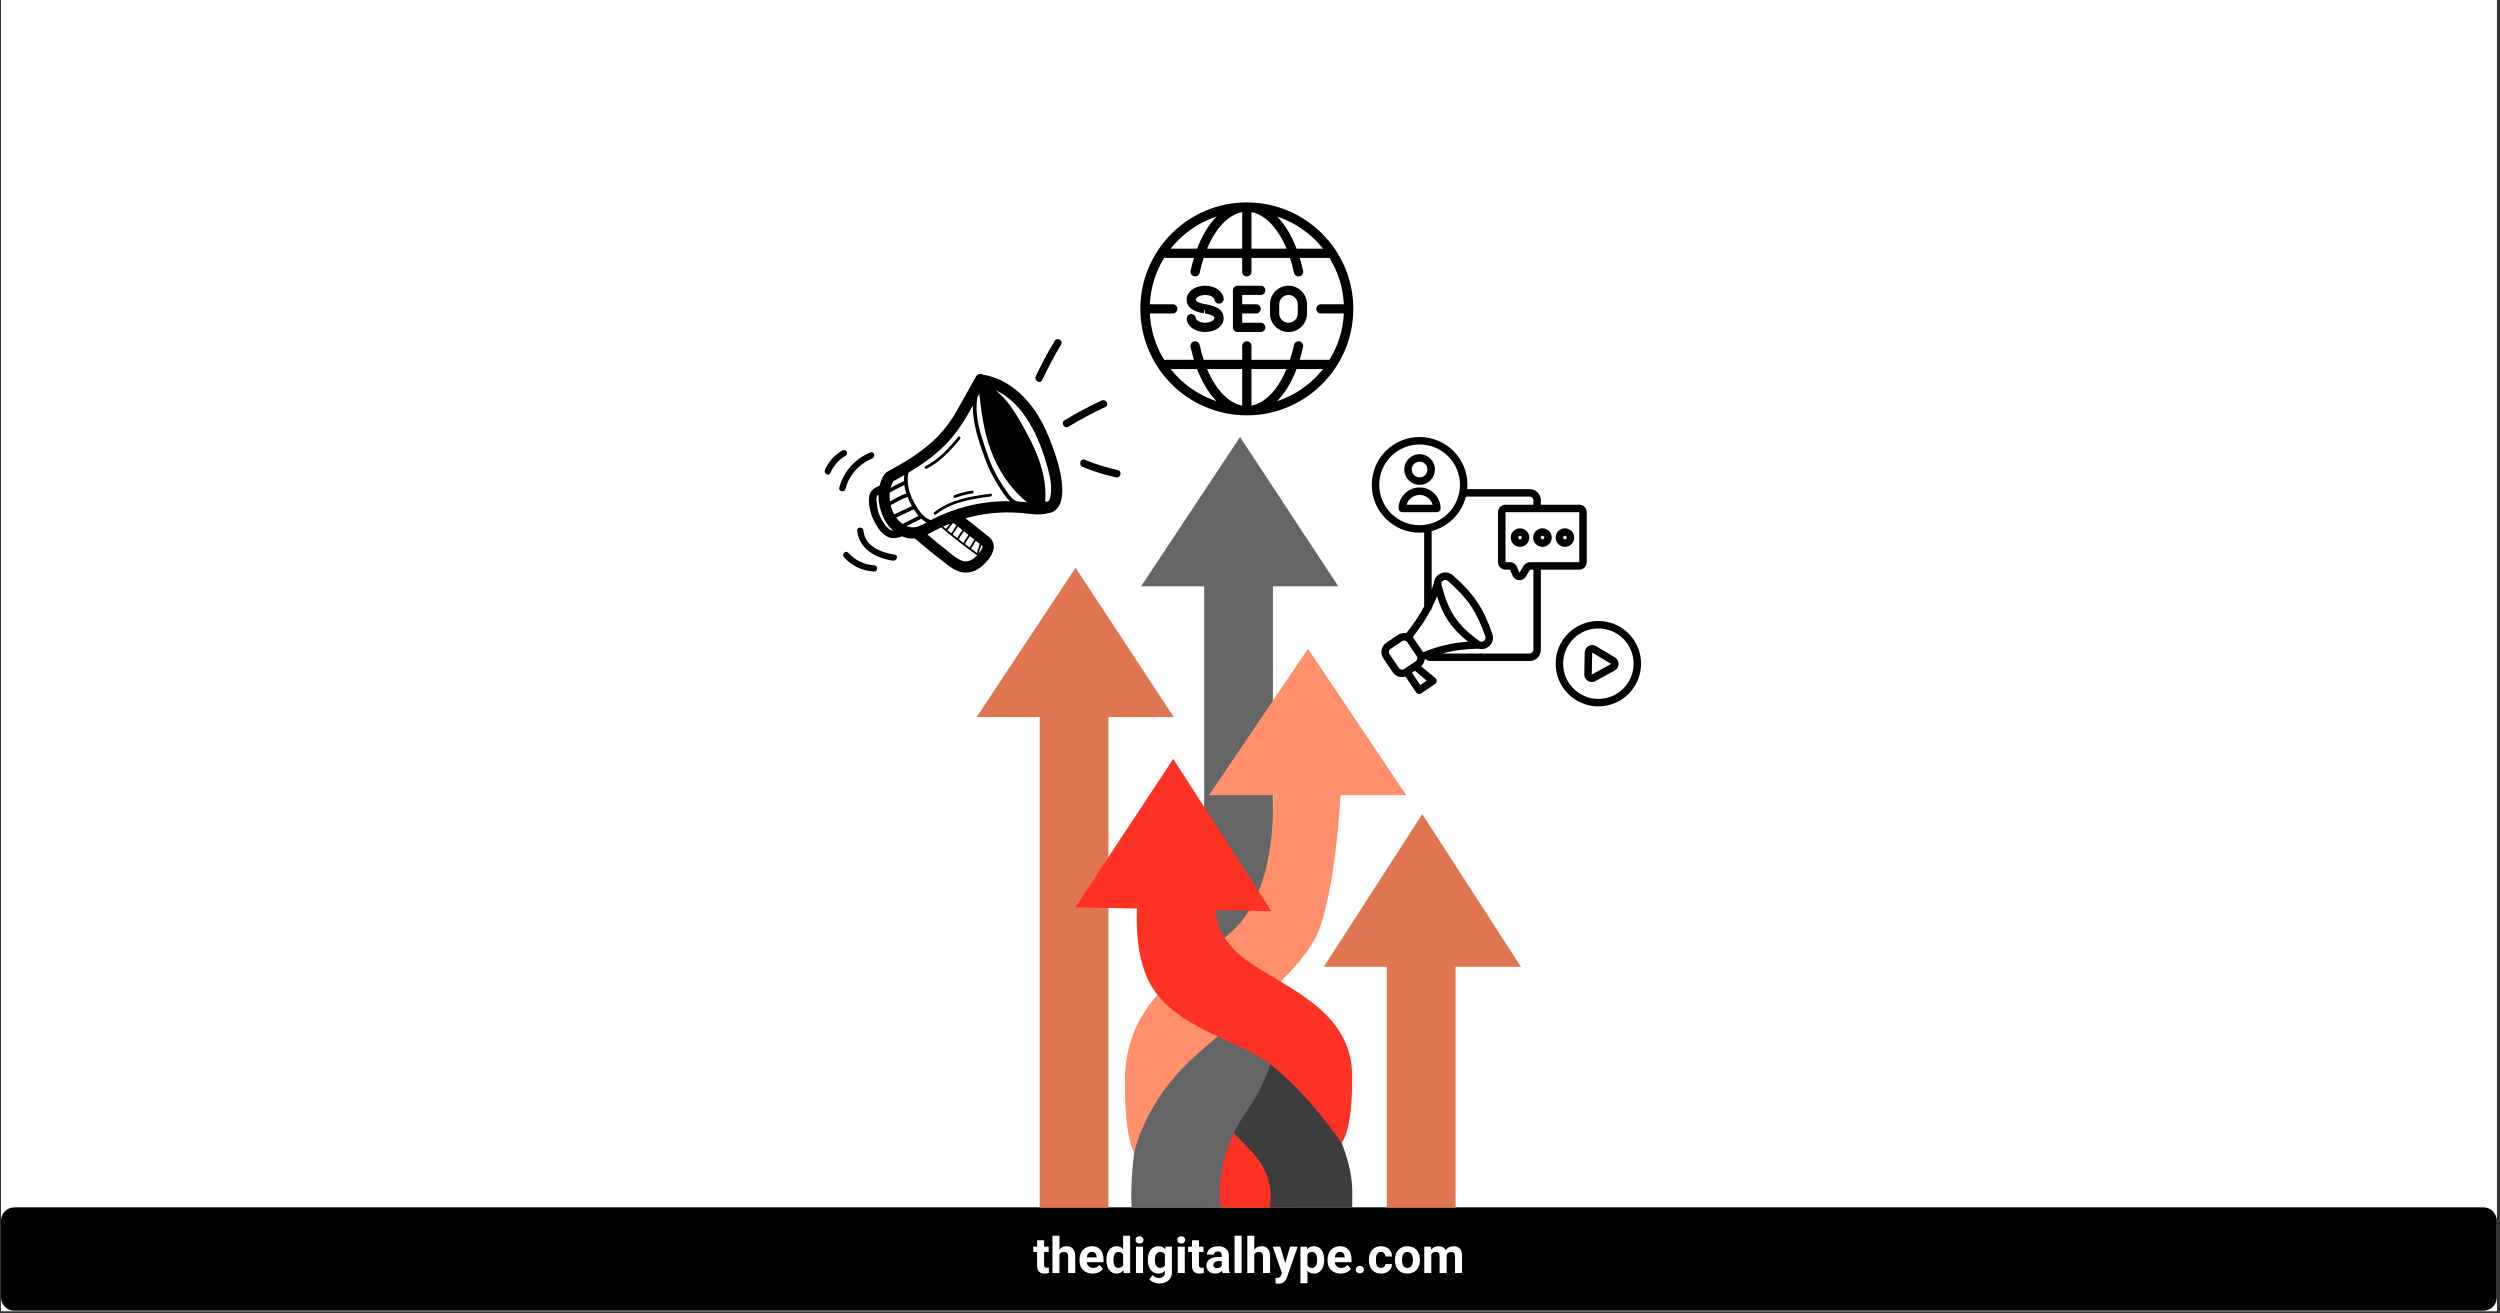 <svg xmlns="http://www.w3.org/2000/svg" xmlns:xlink="http://www.w3.org/1999/xlink" width="750" viewBox="0 0 562.5 295.5" height="394" preserveAspectRatio="xMidYMid meet"><rect x="0" y="0" width="562.5" height="295.5" fill="#333333" stroke="none"/><defs><g></g><clipPath id="5236ba2ef4"><path d="M 0.227 0 L 561.773 0 L 561.773 295 L 0.227 295 Z M 0.227 0 " clip-rule="nonzero"></path></clipPath><clipPath id="7c39f74ebc"><path d="M 0.227 271.656 L 561.773 271.656 L 561.773 294.906 L 0.227 294.906 Z M 0.227 271.656 " clip-rule="nonzero"></path></clipPath><clipPath id="6e563d38fe"><path d="M 3.219 271.656 L 558.781 271.656 C 560.434 271.656 561.773 272.996 561.773 274.648 L 561.773 291.914 C 561.773 293.566 560.434 294.906 558.781 294.906 L 3.219 294.906 C 1.566 294.906 0.227 293.566 0.227 291.914 L 0.227 274.648 C 0.227 272.996 1.566 271.656 3.219 271.656 Z M 3.219 271.656 " clip-rule="nonzero"></path></clipPath><clipPath id="4c235b08b8"><path d="M 256 98.305 L 302 98.305 L 302 132 L 256 132 Z M 256 98.305 " clip-rule="nonzero"></path></clipPath><clipPath id="398219b940"><path d="M 297 183 L 342.547 183 L 342.547 218 L 297 218 Z M 297 183 " clip-rule="nonzero"></path></clipPath><clipPath id="60ffca008c"><path d="M 219.754 127 L 265 127 L 265 162 L 219.754 162 Z M 219.754 127 " clip-rule="nonzero"></path></clipPath><clipPath id="0bf0b63860"><path d="M 195 84 L 240 84 L 240 128.938 L 195 128.938 Z M 195 84 " clip-rule="nonzero"></path></clipPath><clipPath id="caff208485"><path d="M 243 103 L 252.609 103 L 252.609 108 L 243 108 Z M 243 103 " clip-rule="nonzero"></path></clipPath><clipPath id="5a9d49a1d5"><path d="M 189 124 L 198 124 L 198 128.938 L 189 128.938 Z M 189 124 " clip-rule="nonzero"></path></clipPath><clipPath id="f185b51b85"><path d="M 185.223 101 L 191 101 L 191 107 L 185.223 107 Z M 185.223 101 " clip-rule="nonzero"></path></clipPath><clipPath id="6fdfa5a137"><path d="M 308.578 98.305 L 358 98.305 L 358 157 L 308.578 157 Z M 308.578 98.305 " clip-rule="nonzero"></path></clipPath><clipPath id="c8afaee8cd"><path d="M 350 139 L 369.227 139 L 369.227 158.953 L 350 158.953 Z M 350 139 " clip-rule="nonzero"></path></clipPath><clipPath id="e063a2f885"><path d="M 256.578 45.535 L 304.496 45.535 L 304.496 93.453 L 256.578 93.453 Z M 256.578 45.535 " clip-rule="nonzero"></path></clipPath></defs><g clip-path="url(#5236ba2ef4)"><path fill="#ffffff" d="M 0.227 0 L 561.773 0 L 561.773 295 L 0.227 295 Z M 0.227 0 " fill-opacity="1" fill-rule="nonzero"></path><path fill="#ffffff" d="M 0.227 0 L 561.773 0 L 561.773 295 L 0.227 295 Z M 0.227 0 " fill-opacity="1" fill-rule="nonzero"></path></g><g clip-path="url(#7c39f74ebc)"><g clip-path="url(#6e563d38fe)"><path fill="#000000" d="M 0.227 271.656 L 561.816 271.656 L 561.816 294.906 L 0.227 294.906 Z M 0.227 271.656 " fill-opacity="1" fill-rule="nonzero"></path></g></g><g clip-path="url(#4c235b08b8)"><path fill="#656565" d="M 279.008 98.324 L 256.75 131.922 L 301.121 131.926 Z M 279.008 98.324 " fill-opacity="1" fill-rule="nonzero"></path></g><path fill="#656565" d="M 286.41 271.723 L 270.941 271.723 L 270.941 121.484 L 286.41 121.484 L 286.41 271.723 " fill-opacity="1" fill-rule="nonzero"></path><path fill="#ff906b" d="M 294.289 145.969 L 272.031 178.902 L 316.402 178.902 Z M 294.289 145.969 " fill-opacity="1" fill-rule="nonzero"></path><g clip-path="url(#398219b940)"><path fill="#e07552" d="M 320.008 183.176 L 297.848 217.531 L 342.219 217.531 Z M 320.008 183.176 " fill-opacity="1" fill-rule="nonzero"></path></g><path fill="#e07552" d="M 327.508 271.723 L 312.035 271.723 L 312.035 207.09 L 327.508 207.09 L 327.508 271.723 " fill-opacity="1" fill-rule="nonzero"></path><g clip-path="url(#60ffca008c)"><path fill="#e07552" d="M 241.996 127.746 L 219.738 161.344 L 264.109 161.348 Z M 241.996 127.746 " fill-opacity="1" fill-rule="nonzero"></path></g><path fill="#e07552" d="M 249.395 271.723 L 233.926 271.723 L 233.926 150.906 L 249.395 150.906 L 249.395 271.723 " fill-opacity="1" fill-rule="nonzero"></path><path fill="#fd3225" d="M 271.32 255.496 L 270.941 271.723 L 290.98 271.723 C 290.98 271.723 292.391 254.164 290.965 253.879 C 289.543 253.598 271.32 255.496 271.32 255.496 " fill-opacity="1" fill-rule="nonzero"></path><path fill="#3d3d3d" d="M 283.469 235.941 C 283.469 235.941 292.676 240.973 296.473 247.426 C 300.27 253.879 301.027 254.828 301.883 257.109 C 302.734 259.387 304.254 263.652 304.254 267.926 C 304.254 269.824 304.254 271.723 304.254 271.723 L 285.652 271.723 C 285.652 271.723 287.359 265.27 281.855 259.387 C 275.199 252.27 271.984 249.23 271.984 249.23 L 283.469 235.941 " fill-opacity="1" fill-rule="nonzero"></path><path fill="#656565" d="M 267.809 235.184 C 267.809 235.184 256.703 247.902 255.188 259.387 C 254.211 266.75 254.617 271.723 254.617 271.723 L 274.738 271.723 C 274.738 271.723 272.512 261.391 280.715 249.703 C 286.98 240.781 288.215 230.25 288.215 230.25 L 271.035 227.688 L 267.809 235.184 " fill-opacity="1" fill-rule="nonzero"></path><path fill="#ff906b" d="M 286.316 175.867 C 286.316 175.867 288.215 196.648 279.199 207.469 C 272.238 215.824 253.246 222.258 253.098 242.871 C 253.004 256.254 255.188 259.387 255.188 259.387 C 255.188 259.387 257.082 249.703 266.004 240.402 C 274.602 231.441 293.383 219.676 297.137 208.324 C 301.027 196.555 301.785 175.867 301.785 175.867 L 286.316 175.867 " fill-opacity="1" fill-rule="nonzero"></path><path fill="#fd3225" d="M 273.695 201.492 C 273.695 201.492 271.414 209.367 280.148 215.824 C 288.891 222.285 304.254 227.023 304.254 242.301 C 304.254 255.406 301.785 257.109 301.785 257.109 C 301.785 257.109 294.855 246.59 285.938 239.551 C 278.723 233.855 263.453 231.27 258.316 220.473 C 254.617 212.688 256.039 201.777 256.039 201.777 L 273.695 201.492 " fill-opacity="1" fill-rule="nonzero"></path><path fill="#fd3225" d="M 263.969 170.754 L 241.945 204.148 L 286.082 205.02 Z M 263.969 170.754 " fill-opacity="1" fill-rule="nonzero"></path><g clip-path="url(#0bf0b63860)"><path fill="#000000" d="M 236.832 100.516 C 235.957 98.125 234.945 95.762 233.617 93.582 C 230.891 89.094 226.641 85.242 221.34 84.332 L 221.266 84.332 C 220.73 84.012 219.98 84.047 219.582 84.754 C 218.168 87.281 216.766 89.812 215.332 92.336 C 214.148 94.477 212.711 96.426 211.023 98.188 C 207.734 101.543 203.684 103.953 199.59 106.176 C 199.387 106.277 199.227 106.43 199.109 106.625 C 199.035 106.699 198.969 106.781 198.91 106.871 C 198.441 107.617 198.105 108.418 197.906 109.277 C 196.812 109.723 195.758 110.367 195.578 111.645 C 195.355 113.199 195.738 115.156 196.355 116.578 C 196.926 117.895 197.777 119.328 198.891 120.254 C 200.145 121.305 201.496 121.246 202.945 120.672 C 203.863 121.078 204.824 121.238 205.824 121.16 L 205.848 121.16 C 208.137 123.129 210.48 125.031 212.879 126.863 C 214.031 127.746 215.23 128.613 216.711 128.797 C 217.953 128.938 219.098 128.66 220.141 127.965 C 221.957 126.793 224.68 123.789 223.16 121.504 C 222.773 120.922 222.16 120.527 221.625 120.102 L 219.836 118.676 L 217.242 116.617 C 219.746 115.902 222.297 115.477 224.895 115.34 C 226.758 115.242 228.617 115.293 230.469 115.488 C 232.262 115.676 234.074 115.98 235.816 115.453 C 236.379 115.418 236.887 115.227 237.336 114.887 C 239.273 113.445 239.125 110.23 238.863 108.109 C 238.527 105.492 237.727 102.98 236.832 100.516 Z M 201 108.285 C 201.82 107.836 202.641 107.375 203.453 106.906 C 203.402 107.352 203.387 107.797 203.402 108.246 C 202.379 108.727 201.371 109.234 200.379 109.773 C 200.516 109.246 200.723 108.75 201 108.285 Z M 200.18 110.844 C 201.262 110.242 202.363 109.676 203.477 109.141 C 203.566 109.785 203.707 110.418 203.91 111.039 C 203.301 111.246 202.711 111.488 202.133 111.773 C 201.484 112.09 200.879 112.535 200.227 112.824 C 200.133 112.168 200.117 111.504 200.18 110.844 Z M 199.793 118.828 C 199.055 118.129 198.48 117.156 198.031 116.25 C 197.504 115.199 197.34 114.07 197.254 112.91 C 197.219 112.422 197.074 111.836 197.434 111.445 C 197.496 111.375 197.57 111.316 197.645 111.262 C 197.625 112.949 197.949 114.562 198.617 116.109 C 199.152 117.375 199.93 118.473 200.945 119.395 C 200.492 119.344 200.109 119.156 199.793 118.828 Z M 200.395 113.664 C 200.957 113.391 201.504 113.09 202.035 112.762 C 202.727 112.387 203.449 112.074 204.195 111.824 C 204.352 112.223 204.527 112.617 204.719 113 C 204.863 113.285 205.016 113.574 205.18 113.867 C 205.16 113.871 205.145 113.875 205.129 113.883 C 203.824 114.504 202.52 115.129 201.203 115.73 C 200.844 115.078 200.574 114.387 200.395 113.664 Z M 201.926 116.82 C 201.832 116.699 201.746 116.578 201.652 116.457 C 202.957 115.863 204.254 115.242 205.551 114.625 C 205.57 114.617 205.586 114.605 205.598 114.594 C 205.922 115.121 206.285 115.617 206.688 116.082 L 203.082 117.883 C 202.645 117.586 202.258 117.23 201.922 116.82 Z M 205.176 118.645 C 204.762 118.617 204.363 118.527 203.98 118.371 L 207.301 116.711 C 207.656 117.035 208.043 117.316 208.465 117.547 C 207.438 118.121 206.371 118.719 205.176 118.645 Z M 218.441 126.035 C 216.473 127.016 214.555 125.02 213.117 123.895 C 211.609 122.719 210.125 121.512 208.672 120.277 C 209.234 119.996 209.789 119.688 210.344 119.387 C 210.824 119.133 211.305 118.891 211.793 118.668 C 214.371 120.898 217.082 122.961 219.852 124.953 C 219.445 125.398 218.977 125.762 218.441 126.035 Z M 214.035 119.996 C 213.738 119.758 213.438 119.512 213.141 119.258 C 213.418 119.078 213.59 118.699 213.785 118.449 C 214.008 118.164 214.246 117.898 214.492 117.637 L 215.207 118.203 C 214.824 118.801 214.434 119.398 214.035 119.992 Z M 215.531 118.461 L 216.574 119.289 C 216.09 119.812 215.746 120.465 215.379 121.07 C 215.035 120.801 214.695 120.531 214.359 120.258 C 214.371 120.246 214.383 120.23 214.395 120.215 C 214.781 119.633 215.16 119.051 215.531 118.465 Z M 213.617 117.992 C 213.508 118.129 213.402 118.266 213.297 118.406 C 213.191 118.543 213.055 118.863 212.887 118.926 C 212.859 118.938 212.832 118.953 212.809 118.977 C 212.605 118.809 212.41 118.633 212.207 118.461 C 212.734 118.223 213.266 117.996 213.805 117.781 C 213.742 117.848 213.68 117.914 213.617 117.988 Z M 220.793 122.598 C 220.934 122.695 221.031 122.828 221.082 122.992 C 221.145 123.328 220.629 123.945 220.461 124.184 C 220.395 124.277 220.324 124.375 220.25 124.469 C 220.262 124.078 220.523 123.535 220.609 123.215 C 220.676 123.004 220.734 122.793 220.793 122.59 Z M 220.098 122.094 C 220.18 122.156 220.301 122.238 220.438 122.328 C 220.328 122.688 220.223 123.066 220.117 123.438 C 219.992 123.758 219.902 124.09 219.844 124.43 C 219.395 124.105 218.949 123.777 218.5 123.449 C 218.512 123.438 218.52 123.426 218.527 123.414 C 218.871 122.828 219.215 122.246 219.559 121.664 Z M 219.227 121.398 L 218.168 123.203 C 217.82 122.945 217.477 122.684 217.133 122.426 C 217.43 121.777 217.805 121.176 218.25 120.625 Z M 217.922 120.363 C 217.473 120.918 217.094 121.52 216.789 122.164 C 216.434 121.891 216.074 121.609 215.715 121.332 C 216.082 120.73 216.422 120.07 216.906 119.555 Z M 226.645 112.766 C 223.578 112.777 220.559 113.152 217.582 113.902 C 214.73 114.621 212.004 115.664 209.398 117.035 C 207.508 116.352 206.301 114.297 205.434 112.582 C 204.453 110.645 203.953 108.473 204.387 106.355 C 207.418 104.551 210.316 102.512 212.801 99.98 C 215.289 97.449 217.172 94.375 218.906 91.25 C 218.805 95.156 220.16 99.055 221.445 102.711 C 222.246 105.027 223.309 107.215 224.637 109.277 C 225.445 110.523 226.188 111.816 227.254 112.766 C 227.051 112.762 226.852 112.762 226.645 112.762 Z M 228.785 112.828 C 227.844 112.375 227.277 111.691 226.668 110.805 C 226.059 109.922 225.434 109.004 224.855 108.062 C 223.684 106.113 222.746 104.055 222.043 101.887 C 220.691 97.906 219.191 93.648 219.91 89.402 L 220.344 88.602 C 220.793 92.867 221.418 97.145 222.883 101.18 C 224.535 105.742 227.258 109.863 230.996 112.961 L 231.078 113.031 C 230.316 112.938 229.551 112.871 228.785 112.824 Z M 236.328 111.785 C 236.227 112.266 236.098 112.637 235.848 112.801 C 235.762 112.809 235.676 112.828 235.59 112.863 L 235.512 112.891 C 235.391 112.887 235.273 112.863 235.16 112.82 C 235.602 107.434 233.637 102.277 231.113 97.625 C 229.23 94.156 227.16 90.27 223.98 87.789 C 230.504 90.758 233.906 98.602 235.727 105.246 C 236.293 107.305 236.773 109.637 236.328 111.781 Z M 236.328 111.785 " fill-opacity="1" fill-rule="nonzero"></path></g><path fill="#000000" d="M 222.879 111.078 C 218.434 111.676 213.797 112.375 210.184 115.273 C 209.871 115.527 210.316 115.973 210.629 115.723 C 214.09 112.938 218.621 112.281 222.879 111.711 C 223.273 111.648 223.277 111.016 222.879 111.078 Z M 222.879 111.078 " fill-opacity="1" fill-rule="nonzero"></path><path fill="#000000" d="M 214.918 112.008 C 216.191 111.559 217.492 111.223 218.824 111.004 C 219.223 110.934 219.051 110.328 218.656 110.395 C 217.324 110.613 216.023 110.949 214.75 111.398 C 214.371 111.531 214.539 112.141 214.918 112.008 Z M 214.918 112.008 " fill-opacity="1" fill-rule="nonzero"></path><path fill="#000000" d="M 216.02 98.758 C 216.273 98.445 215.832 97.996 215.578 98.312 C 213.551 100.836 211.102 103.434 208.199 104.918 C 207.84 105.098 208.156 105.648 208.516 105.461 C 211.461 103.953 213.965 101.312 216.02 98.758 Z M 216.02 98.758 " fill-opacity="1" fill-rule="nonzero"></path><path fill="#000000" d="M 234.492 85.508 C 235.777 82.781 237.195 80.129 238.746 77.551 C 239.309 76.621 237.852 75.773 237.305 76.699 C 235.75 79.281 234.332 81.934 233.047 84.656 C 232.586 85.633 234.027 86.488 234.492 85.508 Z M 234.492 85.508 " fill-opacity="1" fill-rule="nonzero"></path><path fill="#000000" d="M 247.863 90.109 C 245.008 91.445 242.23 92.93 239.531 94.559 C 238.609 95.117 239.449 96.574 240.375 96.016 C 243.074 94.383 245.852 92.898 248.707 91.566 C 249.684 91.109 248.832 89.656 247.863 90.109 Z M 247.863 90.109 " fill-opacity="1" fill-rule="nonzero"></path><g clip-path="url(#caff208485)"><path fill="#000000" d="M 251.523 105.785 C 248.969 105.211 246.477 104.43 244.047 103.445 C 243.051 103.039 242.617 104.668 243.605 105.066 C 246.035 106.051 248.523 106.832 251.078 107.41 C 252.133 107.652 252.578 106.031 251.523 105.785 Z M 251.523 105.785 " fill-opacity="1" fill-rule="nonzero"></path></g><path fill="#000000" d="M 201.316 124.793 C 198.312 124.375 194.566 122.91 194.281 119.371 C 194.207 118.473 192.805 118.473 192.879 119.371 C 193.219 123.574 197.219 125.637 200.934 126.148 C 201.828 126.273 202.203 124.914 201.316 124.793 Z M 201.316 124.793 " fill-opacity="1" fill-rule="nonzero"></path><g clip-path="url(#5a9d49a1d5)"><path fill="#000000" d="M 196.684 127.184 C 195.566 127.129 194.508 126.859 193.5 126.371 C 192.496 125.887 191.621 125.223 190.883 124.383 C 190.277 123.707 189.289 124.707 189.891 125.379 C 190.766 126.352 191.789 127.117 192.965 127.672 C 194.145 128.23 195.383 128.535 196.684 128.594 C 197.582 128.633 197.582 127.223 196.684 127.184 Z M 196.684 127.184 " fill-opacity="1" fill-rule="nonzero"></path></g><path fill="#000000" d="M 190.191 110.055 C 190.398 109.285 190.688 108.547 191.062 107.848 C 191.438 107.145 191.887 106.492 192.414 105.895 C 192.938 105.297 193.523 104.766 194.172 104.305 C 194.816 103.844 195.508 103.461 196.242 103.16 C 197.07 102.828 196.707 101.465 195.867 101.801 C 195.02 102.137 194.219 102.566 193.469 103.094 C 192.719 103.617 192.039 104.219 191.43 104.906 C 190.82 105.59 190.297 106.332 189.859 107.141 C 189.422 107.949 189.082 108.793 188.844 109.68 C 188.609 110.559 189.961 110.934 190.191 110.055 Z M 190.191 110.055 " fill-opacity="1" fill-rule="nonzero"></path><g clip-path="url(#f185b51b85)"><path fill="#000000" d="M 189.547 101.336 C 187.766 102.371 186.449 103.836 185.609 105.727 C 185.25 106.547 186.453 107.266 186.816 106.438 C 187.543 104.762 188.688 103.469 190.258 102.551 C 191.035 102.098 190.332 100.879 189.547 101.336 Z M 189.547 101.336 " fill-opacity="1" fill-rule="nonzero"></path></g><g clip-path="url(#6fdfa5a137)"><path fill="#010101" d="M 357.02 126.492 L 357.02 115.246 C 357.02 114.316 356.27 113.559 355.336 113.559 L 346.695 113.559 L 346.695 112.578 C 346.695 111.184 345.566 110.051 344.168 110.051 L 330.125 110.051 C 330.156 109.734 330.176 109.414 330.176 109.086 C 330.176 103.141 325.355 98.324 319.41 98.324 C 313.465 98.324 308.648 103.141 308.648 109.086 C 308.648 115.031 313.469 119.852 319.41 119.852 C 319.758 119.852 320.098 119.832 320.434 119.801 L 320.434 136.43 C 319.387 138.438 318.109 140.316 316.402 142.477 C 315.773 142.355 315.094 142.473 314.52 142.863 L 311.93 144.609 C 310.773 145.391 310.465 146.961 311.246 148.117 L 313.359 151.25 C 314.004 152.207 315.188 152.57 316.234 152.23 L 318.625 155.773 C 318.883 156.16 319.406 156.262 319.793 156 L 322.879 153.918 C 323.098 153.77 323.238 153.527 323.25 153.262 C 323.266 153 323.152 152.742 322.949 152.574 L 319.777 149.918 C 320.207 149.516 320.465 148.984 320.539 148.422 C 320.629 148.387 320.719 148.352 320.805 148.316 C 321.047 148.566 321.383 148.723 321.758 148.723 L 344.168 148.723 C 345.566 148.723 346.695 147.594 346.695 146.195 L 346.695 128.176 L 355.336 128.176 C 356.27 128.176 357.02 127.422 357.02 126.492 Z M 319.41 118.168 C 314.398 118.168 310.332 114.102 310.332 109.086 C 310.332 104.074 314.398 100.008 319.41 100.008 C 324.426 100.008 328.492 104.074 328.492 109.086 C 328.492 114.102 324.426 118.168 319.41 118.168 Z M 315.926 150.535 C 315.539 150.797 315.016 150.695 314.758 150.309 L 312.645 147.176 C 312.383 146.789 312.484 146.266 312.871 146.008 L 315.461 144.258 C 315.848 144 316.371 144.102 316.633 144.484 L 318.742 147.617 C 319.004 148.004 318.902 148.527 318.516 148.789 Z M 321.012 153.148 L 319.551 154.133 L 317.691 151.375 L 318.355 150.926 Z M 320.18 146.75 C 320.164 146.727 320.156 146.699 320.141 146.676 L 318.027 143.543 C 317.98 143.473 317.918 143.41 317.863 143.344 C 319.566 141.176 320.867 139.25 321.941 137.188 L 322.121 137.188 L 322.121 136.852 C 322.551 136 322.945 135.109 323.32 134.172 C 323.996 136.305 324.797 138.098 325.883 139.719 C 327.016 141.414 328.445 142.895 330.293 144.383 C 326.668 144.645 323.691 145.344 320.18 146.75 Z M 324.699 130.637 C 325.031 130.41 325.469 130.438 325.758 130.691 C 328.098 132.738 329.734 134.52 331.016 136.445 C 332.301 138.375 333.254 140.48 334.199 143.207 C 334.324 143.574 334.188 143.992 333.848 144.223 C 333.535 144.43 333.137 144.426 332.848 144.215 C 330.305 142.379 328.574 140.711 327.281 138.781 C 325.992 136.852 325.109 134.605 324.332 131.566 C 324.246 131.223 324.387 130.844 324.699 130.637 Z M 345.012 146.195 C 345.012 146.664 344.637 147.039 344.168 147.039 L 324.516 147.039 C 327.043 146.344 329.52 146.031 332.594 145.957 L 332.594 145.945 C 333.328 146.172 334.137 146.059 334.789 145.617 C 335.746 144.973 336.172 143.766 335.789 142.656 C 334.82 139.852 333.809 137.602 332.418 135.512 C 331.027 133.426 329.281 131.535 326.863 129.422 C 325.984 128.652 324.707 128.598 323.758 129.238 C 323.09 129.688 322.676 130.418 322.625 131.199 C 322.461 131.695 322.293 132.164 322.121 132.625 L 322.121 119.496 C 325.906 118.512 328.871 115.527 329.832 111.734 L 344.168 111.734 C 344.637 111.734 345.012 112.113 345.012 112.578 L 345.012 113.559 L 338.738 113.559 C 337.809 113.559 337.055 114.316 337.055 115.246 L 337.055 126.492 C 337.055 127.422 337.809 128.176 338.738 128.176 L 339.754 128.176 L 340.332 129.523 C 340.875 130.785 342.617 130.902 343.324 129.723 L 344.25 128.176 L 345.012 128.176 Z M 344.25 126.492 C 343.66 126.492 343.109 126.805 342.805 127.312 L 341.879 128.859 L 341.301 127.512 C 341.035 126.895 340.426 126.492 339.754 126.492 L 338.738 126.492 L 338.738 115.246 L 355.336 115.246 L 355.336 126.492 Z M 344.25 126.492 " fill-opacity="1" fill-rule="nonzero"></path></g><path fill="#010101" d="M 342.004 118.867 C 340.852 118.867 339.914 119.801 339.914 120.953 C 339.914 122.109 340.852 123.043 342.004 123.043 C 343.156 123.043 344.094 122.109 344.094 120.953 C 344.094 119.801 343.156 118.867 342.004 118.867 Z M 342.004 121.359 C 341.781 121.359 341.602 121.176 341.602 120.953 C 341.602 120.73 341.781 120.551 342.004 120.551 C 342.227 120.551 342.41 120.73 342.41 120.953 C 342.41 121.176 342.227 121.359 342.004 121.359 Z M 342.004 121.359 " fill-opacity="1" fill-rule="nonzero"></path><path fill="#010101" d="M 347.059 118.867 C 345.902 118.867 344.969 119.801 344.969 120.953 C 344.969 122.109 345.902 123.043 347.059 123.043 C 348.211 123.043 349.148 122.109 349.148 120.953 C 349.148 119.801 348.211 118.867 347.059 118.867 Z M 347.059 121.359 C 346.836 121.359 346.652 121.176 346.652 120.953 C 346.652 120.73 346.836 120.551 347.059 120.551 C 347.281 120.551 347.461 120.73 347.461 120.953 C 347.461 121.176 347.281 121.359 347.059 121.359 Z M 347.059 121.359 " fill-opacity="1" fill-rule="nonzero"></path><path fill="#010101" d="M 352.113 118.867 C 350.957 118.867 350.023 119.801 350.023 120.953 C 350.023 122.109 350.957 123.043 352.113 123.043 C 353.266 123.043 354.199 122.109 354.199 120.953 C 354.199 119.801 353.266 118.867 352.113 118.867 Z M 352.113 121.359 C 351.891 121.359 351.707 121.176 351.707 120.953 C 351.707 120.73 351.891 120.551 352.113 120.551 C 352.336 120.551 352.516 120.73 352.516 120.953 C 352.516 121.176 352.336 121.359 352.113 121.359 Z M 352.113 121.359 " fill-opacity="1" fill-rule="nonzero"></path><g clip-path="url(#c8afaee8cd)"><path fill="#010101" d="M 359.629 139.719 C 354.324 139.719 350.023 144.02 350.023 149.328 C 350.023 154.633 354.324 158.934 359.629 158.934 C 364.938 158.934 369.242 154.633 369.242 149.328 C 369.242 144.02 364.938 139.719 359.629 139.719 Z M 359.629 157.25 C 355.258 157.25 351.707 153.703 351.707 149.328 C 351.707 144.949 355.258 141.402 359.629 141.402 C 364.012 141.402 367.559 144.949 367.559 149.328 C 367.559 153.703 364.012 157.25 359.629 157.25 Z M 359.629 157.25 " fill-opacity="1" fill-rule="nonzero"></path></g><path fill="#010101" d="M 363.371 147.941 L 359.125 145.375 C 358.012 144.703 356.59 145.484 356.562 146.781 L 356.465 151.746 C 356.438 153.039 357.828 153.879 358.965 153.254 L 363.312 150.859 C 364.449 150.234 364.48 148.613 363.371 147.941 Z M 358.148 151.777 L 358.25 146.816 L 362.496 149.383 Z M 358.148 151.777 " fill-opacity="1" fill-rule="nonzero"></path><path fill="#010101" d="M 319.41 109.09 C 321.316 109.09 322.859 107.543 322.859 105.641 C 322.859 103.734 321.316 102.191 319.41 102.191 C 317.504 102.191 315.961 103.734 315.961 105.641 C 315.961 107.547 317.508 109.09 319.41 109.09 Z M 319.41 103.875 C 320.387 103.875 321.176 104.664 321.176 105.641 C 321.176 106.613 320.387 107.406 319.41 107.406 C 318.438 107.406 317.648 106.613 317.648 105.641 C 317.648 104.664 318.438 103.875 319.41 103.875 Z M 319.41 103.875 " fill-opacity="1" fill-rule="nonzero"></path><path fill="#010101" d="M 319.41 109.676 C 316.801 109.676 314.684 111.793 314.684 114.402 C 314.684 114.867 315.062 115.246 315.527 115.246 L 323.297 115.246 C 323.762 115.246 324.141 114.867 324.141 114.402 C 324.141 111.793 322.023 109.676 319.41 109.676 Z M 316.484 113.559 C 316.852 112.289 318.023 111.359 319.41 111.359 C 320.801 111.359 321.973 112.289 322.336 113.559 Z M 316.484 113.559 " fill-opacity="1" fill-rule="nonzero"></path><g clip-path="url(#e063a2f885)"><path fill="#000000" d="M 280.676 45.543 C 280.629 45.543 280.586 45.535 280.539 45.535 C 280.496 45.535 280.457 45.543 280.418 45.543 C 267.262 45.605 256.578 56.324 256.578 69.492 C 256.578 82.703 267.324 93.453 280.535 93.453 C 293.746 93.453 304.496 82.703 304.496 69.492 C 304.496 56.332 293.824 45.617 280.676 45.543 Z M 297.688 55.949 L 291.734 55.949 C 290.59 52.949 289.086 50.488 287.34 48.715 C 291.465 50.07 295.047 52.617 297.688 55.949 Z M 281.578 47.723 C 284.676 48.289 287.539 51.328 289.48 55.949 L 281.578 55.949 Z M 279.496 47.723 L 279.496 55.949 L 271.594 55.949 C 273.535 51.328 276.398 48.289 279.496 47.723 Z M 273.742 48.715 C 271.996 50.488 270.492 52.949 269.344 55.949 L 263.387 55.949 C 266.031 52.617 269.613 50.066 273.742 48.715 Z M 263.387 83.035 L 269.34 83.035 C 270.488 86.039 271.996 88.5 273.742 90.277 C 269.613 88.922 266.031 86.375 263.387 83.035 Z M 279.496 91.262 C 276.398 90.699 273.535 87.66 271.594 83.035 L 279.496 83.035 Z M 281.578 91.262 L 281.578 83.035 L 289.477 83.035 C 287.539 87.66 284.676 90.695 281.578 91.262 Z M 287.332 90.277 C 289.078 88.504 290.582 86.043 291.73 83.039 L 297.684 83.039 C 295.043 86.375 291.461 88.922 287.332 90.277 Z M 299.137 80.953 L 292.434 80.953 C 292.715 80.02 292.973 79.055 293.188 78.043 C 293.309 77.48 292.949 76.93 292.387 76.809 C 291.82 76.676 291.27 77.047 291.152 77.609 C 290.902 78.785 290.594 79.895 290.246 80.953 L 281.578 80.953 L 281.578 77.828 C 281.578 77.25 281.113 76.785 280.535 76.785 C 279.961 76.785 279.496 77.25 279.496 77.828 L 279.496 80.953 L 270.82 80.953 C 270.477 79.895 270.168 78.785 269.918 77.609 C 269.801 77.047 269.242 76.676 268.684 76.809 C 268.121 76.926 267.762 77.48 267.883 78.043 C 268.098 79.055 268.355 80.023 268.637 80.953 L 261.938 80.953 C 260.047 77.895 258.895 74.344 258.715 70.535 L 263.871 70.535 C 264.445 70.535 264.91 70.066 264.91 69.492 C 264.91 68.918 264.445 68.453 263.871 68.453 L 258.715 68.453 C 258.895 64.645 260.043 61.094 261.938 58.035 L 268.637 58.035 C 268.355 58.965 268.102 59.93 267.883 60.941 C 267.762 61.504 268.121 62.055 268.684 62.176 C 269.246 62.301 269.801 61.941 269.918 61.375 C 270.168 60.203 270.477 59.09 270.824 58.035 L 279.496 58.035 L 279.496 61.16 C 279.496 61.734 279.961 62.203 280.535 62.203 C 281.113 62.203 281.578 61.734 281.578 61.16 L 281.578 58.035 L 290.25 58.035 C 290.598 59.09 290.902 60.199 291.152 61.375 C 291.258 61.867 291.691 62.203 292.172 62.203 C 292.242 62.203 292.316 62.195 292.395 62.176 C 292.957 62.059 293.316 61.504 293.195 60.941 C 292.977 59.93 292.723 58.965 292.441 58.035 L 299.137 58.035 C 301.031 61.094 302.184 64.645 302.359 68.453 L 297.203 68.453 C 296.629 68.453 296.164 68.918 296.164 69.492 C 296.164 70.066 296.629 70.535 297.203 70.535 L 302.359 70.535 C 302.18 74.344 301.027 77.895 299.137 80.953 Z M 289.914 64.285 C 287.613 64.285 285.746 66.152 285.746 68.453 L 285.746 70.535 C 285.746 72.832 287.613 74.703 289.914 74.703 C 292.211 74.703 294.078 72.832 294.078 70.535 L 294.078 68.453 C 294.078 66.152 292.211 64.285 289.914 64.285 Z M 291.996 70.535 C 291.996 71.684 291.059 72.617 289.914 72.617 C 288.766 72.617 287.828 71.684 287.828 70.535 L 287.828 68.453 C 287.828 67.305 288.766 66.367 289.914 66.367 C 291.059 66.367 291.996 67.305 291.996 68.453 Z M 271.488 68.492 L 271.18 68.438 C 269.352 68.141 269.078 67.668 269.078 67.41 C 269.078 66.996 269.91 66.367 271.164 66.367 C 272.395 66.367 273.207 66.953 273.25 67.375 C 273.305 67.945 273.812 68.379 274.383 68.312 C 274.957 68.258 275.375 67.75 275.32 67.176 C 275.164 65.527 273.375 64.281 271.16 64.281 C 268.824 64.281 266.992 65.656 266.992 67.406 C 266.992 69.039 268.285 70.078 270.84 70.492 L 271.008 69.465 L 271.148 70.547 C 272.879 70.832 273.242 71.266 273.242 71.578 C 273.242 71.992 272.41 72.617 271.156 72.617 C 269.926 72.617 269.113 72.031 269.07 71.609 C 269.02 71.039 268.508 70.598 267.938 70.672 C 267.363 70.727 266.945 71.234 267 71.809 C 267.156 73.461 268.945 74.703 271.16 74.703 C 273.496 74.703 275.328 73.328 275.328 71.578 C 275.328 69.949 274.035 68.91 271.488 68.492 Z M 283.664 66.367 C 284.238 66.367 284.703 65.902 284.703 65.328 C 284.703 64.75 284.238 64.285 283.664 64.285 L 278.453 64.285 C 277.879 64.285 277.41 64.75 277.41 65.328 L 277.41 73.66 C 277.41 74.234 277.879 74.703 278.453 74.703 L 283.664 74.703 C 284.238 74.703 284.703 74.234 284.703 73.66 C 284.703 73.086 284.238 72.617 283.664 72.617 L 279.496 72.617 L 279.496 70.535 L 282.621 70.535 C 283.195 70.535 283.664 70.066 283.664 69.492 C 283.664 68.918 283.195 68.453 282.621 68.453 L 279.496 68.453 L 279.496 66.367 Z M 283.664 66.367 " fill-opacity="1" fill-rule="nonzero"></path></g><g fill="#ffffff" fill-opacity="1"><g transform="translate(232.426, 286.445)"><g><path d="M 2.5 -7.391 L 2.5 -5.938 L 3.516 -5.938 L 3.516 -4.766 L 2.5 -4.766 L 2.5 -1.812 C 2.5 -1.594 2.539 -1.438 2.625 -1.344 C 2.719 -1.25 2.879 -1.203 3.109 -1.203 C 3.285 -1.203 3.441 -1.211 3.578 -1.234 L 3.578 -0.031 C 3.266 0.062 2.945 0.109 2.625 0.109 C 1.508 0.109 0.941 -0.453 0.922 -1.578 L 0.922 -4.766 L 0.062 -4.766 L 0.062 -5.938 L 0.922 -5.938 L 0.922 -7.391 Z M 2.5 -7.391 "></path></g></g><g transform="translate(236.221, 286.445)"><g><path d="M 2.156 -5.281 C 2.57 -5.789 3.098 -6.047 3.734 -6.047 C 5.023 -6.047 5.68 -5.297 5.703 -3.797 L 5.703 0 L 4.109 0 L 4.109 -3.75 C 4.109 -4.094 4.035 -4.344 3.891 -4.5 C 3.742 -4.664 3.504 -4.75 3.172 -4.75 C 2.703 -4.75 2.363 -4.57 2.156 -4.219 L 2.156 0 L 0.578 0 L 0.578 -8.422 L 2.156 -8.422 Z M 2.156 -5.281 "></path></g></g><g transform="translate(242.506, 286.445)"><g><path d="M 3.344 0.109 C 2.469 0.109 1.754 -0.156 1.203 -0.688 C 0.66 -1.219 0.391 -1.93 0.391 -2.828 L 0.391 -2.984 C 0.391 -3.578 0.504 -4.109 0.734 -4.578 C 0.973 -5.047 1.301 -5.406 1.719 -5.656 C 2.145 -5.914 2.629 -6.047 3.172 -6.047 C 3.984 -6.047 4.617 -5.789 5.078 -5.281 C 5.547 -4.77 5.781 -4.039 5.781 -3.094 L 5.781 -2.453 L 2 -2.453 C 2.051 -2.066 2.207 -1.754 2.469 -1.516 C 2.727 -1.285 3.051 -1.172 3.438 -1.172 C 4.051 -1.172 4.531 -1.391 4.875 -1.828 L 5.656 -0.953 C 5.414 -0.617 5.094 -0.359 4.688 -0.172 C 4.281 0.016 3.832 0.109 3.344 0.109 Z M 3.156 -4.766 C 2.844 -4.766 2.586 -4.656 2.391 -4.438 C 2.191 -4.227 2.066 -3.926 2.016 -3.531 L 4.219 -3.531 L 4.219 -3.656 C 4.219 -4.008 4.125 -4.281 3.938 -4.469 C 3.758 -4.664 3.5 -4.766 3.156 -4.766 Z M 3.156 -4.766 "></path></g></g><g transform="translate(248.576, 286.445)"><g><path d="M 0.359 -3.016 C 0.359 -3.941 0.566 -4.676 0.984 -5.219 C 1.398 -5.77 1.969 -6.047 2.688 -6.047 C 3.258 -6.047 3.738 -5.828 4.125 -5.391 L 4.125 -8.422 L 5.703 -8.422 L 5.703 0 L 4.281 0 L 4.203 -0.625 C 3.805 -0.133 3.297 0.109 2.672 0.109 C 1.973 0.109 1.41 -0.164 0.984 -0.719 C 0.566 -1.27 0.359 -2.035 0.359 -3.016 Z M 1.953 -2.891 C 1.953 -2.336 2.047 -1.91 2.234 -1.609 C 2.43 -1.316 2.711 -1.172 3.078 -1.172 C 3.566 -1.172 3.914 -1.379 4.125 -1.797 L 4.125 -4.141 C 3.926 -4.547 3.582 -4.75 3.094 -4.75 C 2.332 -4.75 1.953 -4.129 1.953 -2.891 Z M 1.953 -2.891 "></path></g></g><g transform="translate(254.905, 286.445)"><g><path d="M 2.281 0 L 0.688 0 L 0.688 -5.938 L 2.281 -5.938 Z M 0.594 -7.469 C 0.594 -7.707 0.672 -7.898 0.828 -8.047 C 0.992 -8.203 1.211 -8.281 1.484 -8.281 C 1.754 -8.281 1.969 -8.203 2.125 -8.047 C 2.289 -7.898 2.375 -7.707 2.375 -7.469 C 2.375 -7.227 2.289 -7.031 2.125 -6.875 C 1.969 -6.727 1.754 -6.656 1.484 -6.656 C 1.223 -6.656 1.008 -6.727 0.844 -6.875 C 0.676 -7.031 0.594 -7.227 0.594 -7.469 Z M 0.594 -7.469 "></path></g></g><g transform="translate(257.883, 286.445)"><g><path d="M 0.375 -3.016 C 0.375 -3.922 0.586 -4.648 1.016 -5.203 C 1.453 -5.766 2.039 -6.047 2.781 -6.047 C 3.426 -6.047 3.93 -5.82 4.297 -5.375 L 4.359 -5.938 L 5.797 -5.938 L 5.797 -0.203 C 5.797 0.316 5.676 0.77 5.438 1.156 C 5.207 1.539 4.879 1.832 4.453 2.031 C 4.023 2.238 3.523 2.344 2.953 2.344 C 2.516 2.344 2.086 2.254 1.672 2.078 C 1.266 1.898 0.953 1.676 0.734 1.406 L 1.438 0.438 C 1.832 0.883 2.312 1.109 2.875 1.109 C 3.301 1.109 3.629 0.992 3.859 0.766 C 4.098 0.535 4.219 0.219 4.219 -0.188 L 4.219 -0.516 C 3.852 -0.098 3.367 0.109 2.766 0.109 C 2.055 0.109 1.477 -0.164 1.031 -0.719 C 0.594 -1.281 0.375 -2.023 0.375 -2.953 Z M 1.969 -2.891 C 1.969 -2.359 2.07 -1.938 2.281 -1.625 C 2.5 -1.32 2.797 -1.172 3.172 -1.172 C 3.66 -1.172 4.008 -1.352 4.219 -1.719 L 4.219 -4.219 C 4 -4.57 3.656 -4.75 3.188 -4.75 C 2.801 -4.75 2.5 -4.594 2.281 -4.281 C 2.07 -3.977 1.969 -3.516 1.969 -2.891 Z M 1.969 -2.891 "></path></g></g><g transform="translate(264.293, 286.445)"><g><path d="M 2.281 0 L 0.688 0 L 0.688 -5.938 L 2.281 -5.938 Z M 0.594 -7.469 C 0.594 -7.707 0.672 -7.898 0.828 -8.047 C 0.992 -8.203 1.211 -8.281 1.484 -8.281 C 1.754 -8.281 1.969 -8.203 2.125 -8.047 C 2.289 -7.898 2.375 -7.707 2.375 -7.469 C 2.375 -7.227 2.289 -7.031 2.125 -6.875 C 1.969 -6.727 1.754 -6.656 1.484 -6.656 C 1.223 -6.656 1.008 -6.727 0.844 -6.875 C 0.676 -7.031 0.594 -7.227 0.594 -7.469 Z M 0.594 -7.469 "></path></g></g><g transform="translate(267.271, 286.445)"><g><path d="M 2.5 -7.391 L 2.5 -5.938 L 3.516 -5.938 L 3.516 -4.766 L 2.5 -4.766 L 2.5 -1.812 C 2.5 -1.594 2.539 -1.438 2.625 -1.344 C 2.719 -1.25 2.879 -1.203 3.109 -1.203 C 3.285 -1.203 3.441 -1.211 3.578 -1.234 L 3.578 -0.031 C 3.266 0.062 2.945 0.109 2.625 0.109 C 1.508 0.109 0.941 -0.453 0.922 -1.578 L 0.922 -4.766 L 0.062 -4.766 L 0.062 -5.938 L 0.922 -5.938 L 0.922 -7.391 Z M 2.5 -7.391 "></path></g></g><g transform="translate(271.066, 286.445)"><g><path d="M 4.047 0 C 3.973 -0.145 3.922 -0.32 3.891 -0.531 C 3.504 -0.102 3.004 0.109 2.391 0.109 C 1.805 0.109 1.32 -0.055 0.938 -0.391 C 0.562 -0.734 0.375 -1.16 0.375 -1.672 C 0.375 -2.297 0.602 -2.773 1.062 -3.109 C 1.531 -3.453 2.207 -3.625 3.094 -3.625 L 3.828 -3.625 L 3.828 -3.969 C 3.828 -4.238 3.754 -4.457 3.609 -4.625 C 3.473 -4.789 3.254 -4.875 2.953 -4.875 C 2.68 -4.875 2.469 -4.805 2.312 -4.672 C 2.164 -4.547 2.094 -4.375 2.094 -4.156 L 0.5 -4.156 C 0.5 -4.5 0.602 -4.816 0.812 -5.109 C 1.031 -5.398 1.332 -5.629 1.719 -5.797 C 2.102 -5.961 2.539 -6.047 3.031 -6.047 C 3.758 -6.047 4.336 -5.859 4.766 -5.484 C 5.203 -5.117 5.422 -4.602 5.422 -3.938 L 5.422 -1.375 C 5.422 -0.812 5.5 -0.383 5.656 -0.094 L 5.656 0 Z M 2.734 -1.109 C 2.973 -1.109 3.191 -1.16 3.391 -1.266 C 3.586 -1.367 3.734 -1.504 3.828 -1.672 L 3.828 -2.703 L 3.234 -2.703 C 2.441 -2.703 2.02 -2.426 1.969 -1.875 L 1.953 -1.781 C 1.953 -1.582 2.02 -1.422 2.156 -1.297 C 2.301 -1.172 2.492 -1.109 2.734 -1.109 Z M 2.734 -1.109 "></path></g></g><g transform="translate(277.087, 286.445)"><g><path d="M 2.281 0 L 0.688 0 L 0.688 -8.422 L 2.281 -8.422 Z M 2.281 0 "></path></g></g><g transform="translate(280.065, 286.445)"><g><path d="M 2.156 -5.281 C 2.57 -5.789 3.098 -6.047 3.734 -6.047 C 5.023 -6.047 5.68 -5.297 5.703 -3.797 L 5.703 0 L 4.109 0 L 4.109 -3.75 C 4.109 -4.094 4.035 -4.344 3.891 -4.5 C 3.742 -4.664 3.504 -4.75 3.172 -4.75 C 2.703 -4.75 2.363 -4.57 2.156 -4.219 L 2.156 0 L 0.578 0 L 0.578 -8.422 L 2.156 -8.422 Z M 2.156 -5.281 "></path></g></g><g transform="translate(286.349, 286.445)"><g><path d="M 2.828 -2.25 L 3.922 -5.938 L 5.625 -5.938 L 3.234 0.922 L 3.109 1.234 C 2.754 2.004 2.164 2.391 1.344 2.391 C 1.113 2.391 0.879 2.359 0.641 2.297 L 0.641 1.094 L 0.891 1.094 C 1.191 1.094 1.414 1.047 1.562 0.953 C 1.707 0.867 1.82 0.719 1.906 0.5 L 2.094 0.016 L 0.016 -5.938 L 1.719 -5.938 Z M 2.828 -2.25 "></path></g></g><g transform="translate(291.987, 286.445)"><g><path d="M 5.953 -2.906 C 5.953 -2 5.742 -1.27 5.328 -0.719 C 4.91 -0.164 4.348 0.109 3.641 0.109 C 3.047 0.109 2.562 -0.098 2.188 -0.516 L 2.188 2.281 L 0.609 2.281 L 0.609 -5.938 L 2.078 -5.938 L 2.141 -5.359 C 2.516 -5.816 3.016 -6.047 3.641 -6.047 C 4.367 -6.047 4.938 -5.773 5.344 -5.234 C 5.75 -4.691 5.953 -3.945 5.953 -3 Z M 4.359 -3.031 C 4.359 -3.582 4.258 -4.004 4.062 -4.297 C 3.875 -4.598 3.594 -4.75 3.219 -4.75 C 2.719 -4.75 2.375 -4.562 2.188 -4.188 L 2.188 -1.75 C 2.383 -1.363 2.734 -1.172 3.234 -1.172 C 3.984 -1.172 4.359 -1.789 4.359 -3.031 Z M 4.359 -3.031 "></path></g></g><g transform="translate(298.31, 286.445)"><g><path d="M 3.344 0.109 C 2.469 0.109 1.754 -0.156 1.203 -0.688 C 0.66 -1.219 0.391 -1.93 0.391 -2.828 L 0.391 -2.984 C 0.391 -3.578 0.504 -4.109 0.734 -4.578 C 0.973 -5.047 1.301 -5.406 1.719 -5.656 C 2.145 -5.914 2.629 -6.047 3.172 -6.047 C 3.984 -6.047 4.617 -5.789 5.078 -5.281 C 5.547 -4.77 5.781 -4.039 5.781 -3.094 L 5.781 -2.453 L 2 -2.453 C 2.051 -2.066 2.207 -1.754 2.469 -1.516 C 2.727 -1.285 3.051 -1.172 3.438 -1.172 C 4.051 -1.172 4.531 -1.391 4.875 -1.828 L 5.656 -0.953 C 5.414 -0.617 5.094 -0.359 4.688 -0.172 C 4.281 0.016 3.832 0.109 3.344 0.109 Z M 3.156 -4.766 C 2.844 -4.766 2.586 -4.656 2.391 -4.438 C 2.191 -4.227 2.066 -3.926 2.016 -3.531 L 4.219 -3.531 L 4.219 -3.656 C 4.219 -4.008 4.125 -4.281 3.938 -4.469 C 3.758 -4.664 3.5 -4.766 3.156 -4.766 Z M 3.156 -4.766 "></path></g></g><g transform="translate(304.38, 286.445)"><g><path d="M 0.688 -0.781 C 0.688 -1.031 0.77 -1.234 0.938 -1.391 C 1.113 -1.547 1.328 -1.625 1.578 -1.625 C 1.836 -1.625 2.051 -1.547 2.219 -1.391 C 2.395 -1.234 2.484 -1.031 2.484 -0.781 C 2.484 -0.531 2.398 -0.328 2.234 -0.172 C 2.066 -0.016 1.848 0.062 1.578 0.062 C 1.328 0.062 1.113 -0.016 0.938 -0.172 C 0.77 -0.328 0.688 -0.531 0.688 -0.781 Z M 0.688 -0.781 "></path></g></g><g transform="translate(307.643, 286.445)"><g><path d="M 3.078 -1.172 C 3.367 -1.172 3.602 -1.25 3.781 -1.406 C 3.969 -1.57 4.066 -1.785 4.078 -2.047 L 5.562 -2.047 C 5.562 -1.648 5.453 -1.281 5.234 -0.938 C 5.016 -0.602 4.719 -0.344 4.344 -0.156 C 3.969 0.02 3.555 0.109 3.109 0.109 C 2.254 0.109 1.582 -0.16 1.094 -0.703 C 0.602 -1.242 0.359 -1.988 0.359 -2.938 L 0.359 -3.031 C 0.359 -3.945 0.602 -4.676 1.094 -5.219 C 1.582 -5.77 2.25 -6.047 3.094 -6.047 C 3.832 -6.047 4.426 -5.832 4.875 -5.406 C 5.32 -4.988 5.551 -4.426 5.562 -3.719 L 4.078 -3.719 C 4.066 -4.031 3.969 -4.281 3.781 -4.469 C 3.602 -4.664 3.363 -4.766 3.062 -4.766 C 2.695 -4.766 2.422 -4.629 2.234 -4.359 C 2.047 -4.086 1.953 -3.648 1.953 -3.047 L 1.953 -2.891 C 1.953 -2.273 2.039 -1.832 2.219 -1.562 C 2.406 -1.301 2.691 -1.172 3.078 -1.172 Z M 3.078 -1.172 "></path></g></g><g transform="translate(313.5, 286.445)"><g><path d="M 0.359 -3.016 C 0.359 -3.609 0.473 -4.133 0.703 -4.594 C 0.93 -5.051 1.258 -5.406 1.688 -5.656 C 2.113 -5.914 2.609 -6.047 3.172 -6.047 C 3.961 -6.047 4.613 -5.801 5.125 -5.312 C 5.633 -4.82 5.914 -4.156 5.969 -3.312 L 5.984 -2.906 C 5.984 -2 5.727 -1.27 5.219 -0.719 C 4.707 -0.164 4.023 0.109 3.172 0.109 C 2.316 0.109 1.633 -0.16 1.125 -0.703 C 0.613 -1.254 0.359 -2.004 0.359 -2.953 Z M 1.953 -2.906 C 1.953 -2.344 2.055 -1.91 2.266 -1.609 C 2.473 -1.316 2.773 -1.172 3.172 -1.172 C 3.555 -1.172 3.859 -1.316 4.078 -1.609 C 4.297 -1.898 4.406 -2.367 4.406 -3.016 C 4.406 -3.566 4.297 -3.992 4.078 -4.297 C 3.859 -4.609 3.555 -4.766 3.172 -4.766 C 2.773 -4.766 2.473 -4.613 2.266 -4.312 C 2.055 -4.008 1.953 -3.539 1.953 -2.906 Z M 1.953 -2.906 "></path></g></g><g transform="translate(319.85, 286.445)"><g><path d="M 2.094 -5.938 L 2.141 -5.266 C 2.566 -5.785 3.133 -6.047 3.844 -6.047 C 4.613 -6.047 5.141 -5.742 5.422 -5.141 C 5.836 -5.742 6.43 -6.047 7.203 -6.047 C 7.848 -6.047 8.328 -5.859 8.641 -5.484 C 8.953 -5.109 9.109 -4.547 9.109 -3.797 L 9.109 0 L 7.531 0 L 7.531 -3.781 C 7.531 -4.125 7.461 -4.367 7.328 -4.516 C 7.191 -4.672 6.957 -4.75 6.625 -4.75 C 6.156 -4.75 5.828 -4.523 5.641 -4.078 L 5.656 0 L 4.062 0 L 4.062 -3.781 C 4.062 -4.125 3.992 -4.367 3.859 -4.516 C 3.723 -4.672 3.492 -4.75 3.172 -4.75 C 2.723 -4.75 2.395 -4.566 2.188 -4.203 L 2.188 0 L 0.609 0 L 0.609 -5.938 Z M 2.094 -5.938 "></path></g></g></g></svg>